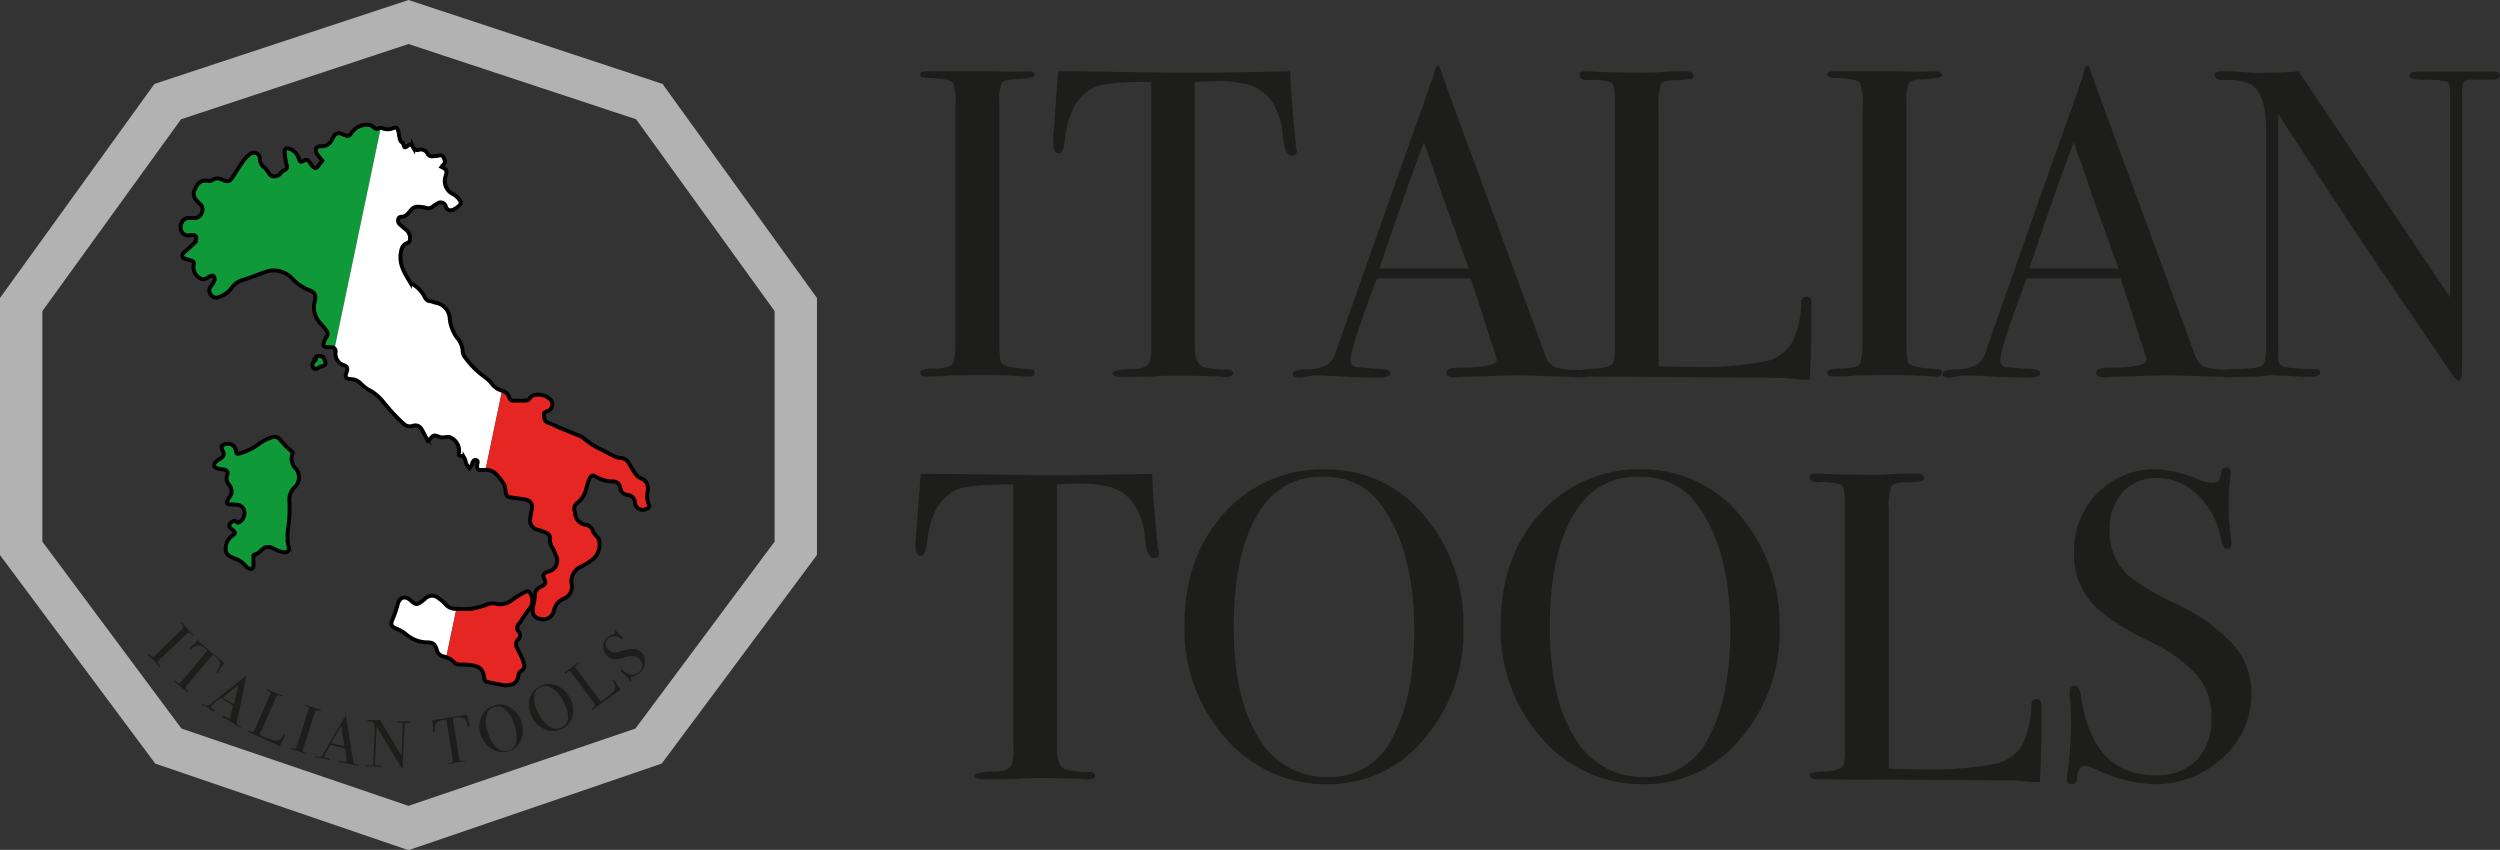 <?xml version="1.0" encoding="utf-8"?>
<svg xmlns="http://www.w3.org/2000/svg" xmlns:xlink="http://www.w3.org/1999/xlink" viewBox="0 0 317.58 107.96"><rect x="0" y="0" width="317.58" height="107.96" fill="#333333" stroke="none"/><defs><style>.cls-1{fill:none;stroke:#010101;stroke-miterlimit:10;stroke-width:0.5px;}.cls-2{fill:#b2b2b2;}.cls-3{clip-path:url(#clip-path);}.cls-4{fill:#109939;}.cls-5{fill:#fff;}.cls-6{fill:#e52622;}.cls-7{fill:#1d1d1b;}</style><clipPath id="clip-path"><path class="cls-1" d="M54.34,56l-.3-.57a9.38,9.38,0,0,0-.51-.94.88.88,0,0,0-1.09-.39,1.16,1.16,0,0,1-1.18-.28c-.49-.44-.95-.91-1.4-1.39s-.92-1.09-1.39-1.63a5.59,5.59,0,0,0-1.74-1.34,5.77,5.77,0,0,1-1-.83,1.91,1.91,0,0,0-.6-.38,3.66,3.66,0,0,0-.74-.1c-.43-.07-.55-.25-.43-.66l.1-.3c.12-.42.06-.63-.35-.79a1.51,1.51,0,0,1-1.08-1.68.51.51,0,0,0-.52-.61l-.47,0c-.5,0-.62-.16-.49-.64a2.11,2.11,0,0,1,.31-.64.66.66,0,0,0,0-.84,7.11,7.11,0,0,0-.7-.86A2.92,2.92,0,0,1,40,38.22c.17-.71,0-1.1-.68-1.35a5.84,5.84,0,0,1-2.09-1.37,3.28,3.28,0,0,0-2.8-1.13,5.68,5.68,0,0,0-1.2.35c-.76.26-1.49.59-2.26.81a2.73,2.73,0,0,0-1.52,1,3.22,3.22,0,0,1-1.55,1.17.87.87,0,0,1-1.24-.49.79.79,0,0,1,.15-.87,3.22,3.22,0,0,0,.45-.78.6.6,0,0,0-.16-.52c-.07-.07-.35,0-.48.08-.4.26-.8.55-1.26.19a1.57,1.57,0,0,1-.76-1.62c.08-.36,0-.51-.36-.6l-.72-.21c-.4-.15-.5-.41-.21-.73s.89-.78,1.31-1.2a1.29,1.29,0,0,0,.31-.63c.05-.32-.16-.48-.49-.46l-.23,0a.88.88,0,0,1-1-.26,1.21,1.21,0,0,1-.1-1.37,1,1,0,0,1,1-.54,2.09,2.09,0,0,1,.35,0,1,1,0,0,0,1.12-.54,1,1,0,0,0-.23-1.31,4.67,4.67,0,0,1-.44-.45,1.16,1.16,0,0,1-.16-1.31c.34-.84.81-1.28,1.76-1.1.24.05.53-.16.79-.25a.84.84,0,0,1,.37-.07,2.66,2.66,0,0,1,.61.18c.68.31.91.24,1.32-.4s.87-1.38,1.34-2.05a4.71,4.71,0,0,1,.8-.81.77.77,0,0,1,.89-.08.69.69,0,0,1,.37.68,1.54,1.54,0,0,0,.71,1.22,3.26,3.26,0,0,1,.43.6c.1.13.2.29.34.34a1,1,0,0,0,1.2-.38,1.59,1.59,0,0,1,.51-.37c.29-.16.32-.32.22-.66a8.11,8.11,0,0,1-.25-1.7c0-.34.2-.46.53-.36a1.83,1.83,0,0,1,1.24,1.22c.21.55.22.56.75.29.32-.16.49,0,.65.24a3.46,3.46,0,0,0,.43.56c.28.25.47.19.68-.11s.33-.43.51-.66a9.17,9.17,0,0,1-.7-.89.93.93,0,0,1-.08-.69.66.66,0,0,1,.55-.25,1.41,1.41,0,0,0,1.46-.87c.07-.12.12-.24.19-.35a.74.74,0,0,1,1-.36l.36.15c.45.19.69.14.93-.28a2.37,2.37,0,0,1,2.25-1c.19,0,.41.19.59.33s.31.23.56.1a.74.74,0,0,1,.55,0,1.69,1.69,0,0,0,1.27,0c.46-.18.61-.08.73.4.06.24.07.5.13.74s.06.55.4.68c.07,0,.08.22.13.34s.08.22.14.25a.39.39,0,0,0,.28-.1c.42-.37.5-.38.79.11a.57.57,0,0,0,.68.32.94.94,0,0,1,1.18.55.69.69,0,0,0,.5.27,5.89,5.89,0,0,0,1-.11.44.44,0,0,1,.53.3c.24.51.22.64-.17,1,0,.05-.06.11-.1.16.58.28.71.45.54,1.08a1.85,1.85,0,0,0,1,2.41,2.5,2.5,0,0,1,.71.67.49.49,0,0,1,0,.74,2.94,2.94,0,0,1-.81.54.64.64,0,0,1-.91-.43.67.67,0,0,0-1-.41,3.49,3.49,0,0,0-.65.43.83.83,0,0,1-.84.16,5.29,5.29,0,0,0-1.13-.14,1,1,0,0,0-.77.4c-.36.37-.63.89-1.3.89-.4,0-.51.6-.17.93s.56.48.84.72a1.38,1.38,0,0,1,.48,1.13.54.54,0,0,1-.36.55c-.57.21-.72.65-.81,1.22-.25,1.46.46,2.57,1.15,3.71a1,1,0,0,0,.36.29A4.21,4.21,0,0,1,54,37.81a.78.78,0,0,0,.6.45c.24,0,.48.14.72.19a2.14,2.14,0,0,1,1.81,2,4.86,4.86,0,0,0,.92,2.44,2.79,2.79,0,0,1,.73,1.79,1.46,1.46,0,0,0,.37.81,10.56,10.56,0,0,0,2.34,2.33,4.71,4.71,0,0,1,1,.94,2.35,2.35,0,0,0,1.25.86,1.34,1.34,0,0,1,1,1,.49.49,0,0,0,.35.27c.42,0,.85,0,1.27,0s.76.05,1-.39a1,1,0,0,1,.68-.34,2.26,2.26,0,0,1,1.8.52.89.89,0,0,1-.32,1.55c-.26.1-.48.21-.42.51s0,.77.48.94,1,.42,1.45.63l2.45,1a2.23,2.23,0,0,1,.68.37,9.12,9.12,0,0,0,2.26,1.44c.56.27,1.09.59,1.65.86a2.13,2.13,0,0,0,.75.19,1.27,1.27,0,0,1,1.06.66c.24.42.5.84.76,1.25a2,2,0,0,0,1,.78,1.22,1.22,0,0,1,.57.65,1.73,1.73,0,0,1,.07.93,2.56,2.56,0,0,0,.14,1.62.36.36,0,0,1-.21.54,1,1,0,0,1-1.55-.73,1,1,0,0,0-.94-1,1.05,1.05,0,0,1-.94-.93.88.88,0,0,0-.89-.78,4.31,4.31,0,0,1-2.32-.67c-.25-.19-.52,0-.65.24A7.91,7.91,0,0,0,74.5,62a3.27,3.27,0,0,1-1.18,1.91A.88.88,0,0,0,73,64.93a1.46,1.46,0,0,1,.05.2,1.59,1.59,0,0,0,1.43,1.55,1.12,1.12,0,0,1,.86.84,2.36,2.36,0,0,0,.41.56c.12.16.31.32.34.5a2.43,2.43,0,0,1-.82,2.5,9.68,9.68,0,0,1-1.4.88,2,2,0,0,0-1.25,2.2,1.67,1.67,0,0,1-1.09,1.93,2.09,2.09,0,0,0-1.17,1.5,1.36,1.36,0,0,1-1.8,1,1,1,0,0,1-.89-1.08,4.72,4.72,0,0,1,.11-.74,9.43,9.43,0,0,0,.17-1.17,1.1,1.1,0,0,1,.64-1l.32-.17a.54.54,0,0,0,.26-.82c-.25-.6-.19-.74.43-1a1.4,1.4,0,0,0,1-2.09,9.42,9.42,0,0,0-.45-1,2,2,0,0,1-.3-1.28.62.62,0,0,0-.3-.47,8.48,8.48,0,0,0-1.18-.46,1.21,1.21,0,0,1-1-1.5c0-.39.14-.78.19-1.17a.91.91,0,0,0-.79-1.16c-.6-.13-1.22-.19-1.83-.29a.94.94,0,0,1-.48-.15.77.77,0,0,1-.22-.44,3.62,3.62,0,0,0-.17-1A7.23,7.23,0,0,0,63,60.21a1.81,1.81,0,0,0-1.53-.51,2.48,2.48,0,0,1-.47,0,.39.39,0,0,1-.39-.49c0-.06,0-.12,0-.19s.22-.48-.11-.57-.41.19-.52.42A.66.66,0,0,1,60,59l-.35.48a2.84,2.84,0,0,1-.4-.53c-.11-.22-.11-.5-.23-.71a.6.6,0,0,0-.42-.32c-.31,0-.33-.16-.3-.38a1.84,1.84,0,0,0-1.16-2c-.17-.09-.41,0-.61,0a2.37,2.37,0,0,1-.6,0c-.82-.32-.81-.33-1.39.32Zm11.52,29.8a.65.65,0,0,1,.33-.55.77.77,0,0,0,.38-.89,4.82,4.82,0,0,0-.32-.9c-.18-.41-.41-.81-.6-1.22a.81.81,0,0,1,.16-1,.71.71,0,0,0,.12-.95A.76.76,0,0,1,66,79.15a1.61,1.61,0,0,0,.21-.3,13.9,13.9,0,0,1,1-1.45,1.61,1.61,0,0,0,.3-1.71c-.21-.61-.41-.71-1-.39a18.4,18.4,0,0,0-1.59,1,2.26,2.26,0,0,1-2,.37,1.81,1.81,0,0,0-1.07.13,9.68,9.68,0,0,1-2,.54,16.12,16.12,0,0,1-1.84,0,1.68,1.68,0,0,1-1.41-.58,4.41,4.41,0,0,0-.86-.75,1.25,1.25,0,0,0-1.8.11l-.38.29c-.53.42-.74.41-1.24,0l-.16-.15c-.71-.62-1.38-.41-1.64.49a12.06,12.06,0,0,1-.62,1.84c-.32.71-.23,1,.48,1.28a4.44,4.44,0,0,1,1.19.7A4.2,4.2,0,0,0,54.2,81.6c.83,0,1.06.21,1.3,1a1.08,1.08,0,0,0,.83.79,2.69,2.69,0,0,1,1.5.88.64.64,0,0,0,.39.14c.5,0,1,0,1.51.08,1.24.11,1.65.54,1.8,1.77a.53.53,0,0,0,.32.36c.83.19,1.66.33,2.2.44C65.27,87.07,65.71,86.71,65.86,85.78ZM35.7,56c-.38-.45-.63-.62-1.22-.43a5.45,5.45,0,0,0-1.37.67,8,8,0,0,1-2.6,1.35c-.43.11-.48.08-.52-.31a1.05,1.05,0,0,0-1-.91,1.31,1.31,0,0,0-.8.25c-.1.07,0,.4.08.59.26.53.2.74-.34,1.09a2.24,2.24,0,0,0-.61.48c-.24.28-.13.59.24.71a4.11,4.11,0,0,0,.73.13c.51.07.74.29.57.72a1.23,1.23,0,0,0,.28,1.29,1.21,1.21,0,0,1,0,1.54,3.84,3.84,0,0,0-.28.53c-.1.21,0,.35.25.37s.63,0,.95.05a1,1,0,0,1,.92.61,1.32,1.32,0,0,1-.49,1.54c-.17.12-.34.19-.51,0s-.31-.11-.48,0c-.5.36-.51.6,0,1s.39.5,0,.79a2,2,0,0,0-.82,1.52,1,1,0,0,0,.57,1.09,5.68,5.68,0,0,0,.55.28,2.84,2.84,0,0,1,1.45,1,.52.52,0,0,0,.22.19c.16.06.36.17.49.13a.51.51,0,0,0,.24-.4c0-.37,0-.74,0-1.11,0-.1,0-.3.07-.3.53-.08.77-.47,1.13-.73a1.06,1.06,0,0,1,1.23-.1,6.14,6.14,0,0,0,1.09.46c.74.21,1.06,0,.93-.69a6.79,6.79,0,0,1,0-2.58,18.31,18.31,0,0,0,.11-3.23A2.15,2.15,0,0,1,37.32,62a1.74,1.74,0,0,0,.23-2.5,1.78,1.78,0,0,1-.34-2C36.65,57,36.13,56.51,35.7,56Zm4.45-10.36a2.87,2.87,0,0,1-.29.31.53.53,0,0,0,0,.8c.18.21.35.11.54,0a1.15,1.15,0,0,1,.45-.2c.48-.1.63-.38.39-.82-.07-.13-.12-.34-.23-.39a1.46,1.46,0,0,0-.68-.12c-.12,0-.22.21-.33.32Z"/></clipPath></defs><g id="Livello_2" data-name="Livello 2"><g id="Livello_1-2" data-name="Livello 1"><path class="cls-2" d="M84.16,10.66,51.89,0,19.62,10.66,0,37.85V70.51L19.72,97,51.89,108,84.06,97l19.72-26.5V37.85ZM98.4,68.8,80.72,92.55l-28.83,9.82L23.05,92.55,5.38,68.8V39.52L23,15.15,51.89,5.59l28.92,9.56L98.4,39.52Z"/><g class="cls-3"><rect class="cls-4" x="19.42" y="3.58" width="22.76" height="82.09" transform="translate(9.8 -5.37) rotate(11.83)"/><rect class="cls-5" x="41.71" y="8.16" width="21.93" height="82.09" transform="translate(11.2 -9.75) rotate(11.83)"/><rect class="cls-6" x="63.17" y="12.66" width="21.93" height="82.09" transform="translate(12.58 -14.05) rotate(11.83)"/></g><path class="cls-1" d="M54.34,56l-.3-.57a9.38,9.38,0,0,0-.51-.94.88.88,0,0,0-1.09-.39,1.16,1.16,0,0,1-1.18-.28c-.49-.44-.95-.91-1.4-1.39s-.92-1.09-1.39-1.63a5.59,5.59,0,0,0-1.74-1.34,5.77,5.77,0,0,1-1-.83,1.91,1.91,0,0,0-.6-.38,3.66,3.66,0,0,0-.74-.1c-.43-.07-.55-.25-.43-.66l.1-.3c.12-.42.06-.63-.35-.79a1.51,1.51,0,0,1-1.08-1.68.51.51,0,0,0-.52-.61l-.47,0c-.5,0-.62-.16-.49-.64a2.11,2.11,0,0,1,.31-.64.66.66,0,0,0,0-.84,7.11,7.11,0,0,0-.7-.86A2.92,2.92,0,0,1,40,38.22c.17-.71,0-1.1-.68-1.35a5.84,5.84,0,0,1-2.09-1.37,3.28,3.28,0,0,0-2.8-1.13,5.68,5.68,0,0,0-1.2.35c-.76.26-1.49.59-2.26.81a2.73,2.73,0,0,0-1.52,1,3.22,3.22,0,0,1-1.55,1.17.87.87,0,0,1-1.24-.49.79.79,0,0,1,.15-.87,3.22,3.22,0,0,0,.45-.78.6.6,0,0,0-.16-.52c-.07-.07-.35,0-.48.08-.4.26-.8.55-1.26.19a1.57,1.57,0,0,1-.76-1.62c.08-.36,0-.51-.36-.6l-.72-.21c-.4-.15-.5-.41-.21-.73s.89-.78,1.31-1.2a1.29,1.29,0,0,0,.31-.63c.05-.32-.16-.48-.49-.46l-.23,0a.88.88,0,0,1-1-.26,1.21,1.21,0,0,1-.1-1.37,1,1,0,0,1,1-.54,2.09,2.09,0,0,1,.35,0,1,1,0,0,0,1.12-.54,1,1,0,0,0-.23-1.31,4.67,4.67,0,0,1-.44-.45,1.16,1.16,0,0,1-.16-1.31c.34-.84.81-1.28,1.76-1.1.24.05.53-.16.79-.25a.84.84,0,0,1,.37-.07,2.66,2.66,0,0,1,.61.18c.68.31.91.24,1.32-.4s.87-1.38,1.34-2.05a4.71,4.71,0,0,1,.8-.81.77.77,0,0,1,.89-.08.69.69,0,0,1,.37.68,1.54,1.54,0,0,0,.71,1.22,3.26,3.26,0,0,1,.43.6c.1.13.2.29.34.34a1,1,0,0,0,1.2-.38,1.59,1.59,0,0,1,.51-.37c.29-.16.32-.32.22-.66a8.11,8.11,0,0,1-.25-1.7c0-.34.2-.46.53-.36a1.83,1.83,0,0,1,1.24,1.22c.21.55.22.56.75.29.32-.16.49,0,.65.24a3.46,3.46,0,0,0,.43.56c.28.25.47.19.68-.11s.33-.43.51-.66a9.17,9.17,0,0,1-.7-.89.93.93,0,0,1-.08-.69.66.66,0,0,1,.55-.25,1.41,1.41,0,0,0,1.46-.87c.07-.12.12-.24.19-.35a.74.74,0,0,1,1-.36l.36.15c.45.19.69.14.93-.28a2.37,2.37,0,0,1,2.25-1c.19,0,.41.19.59.33s.31.23.56.1a.74.74,0,0,1,.55,0,1.69,1.69,0,0,0,1.27,0c.46-.18.61-.08.73.4.06.24.07.5.13.74s.06.55.4.68c.07,0,.08.22.13.34s.08.22.14.25a.39.39,0,0,0,.28-.1c.42-.37.5-.38.79.11a.57.57,0,0,0,.68.32.94.94,0,0,1,1.18.55.69.69,0,0,0,.5.27,5.89,5.89,0,0,0,1-.11.44.44,0,0,1,.53.3c.24.51.22.64-.17,1,0,.05-.06.11-.1.16.58.28.71.45.54,1.08a1.85,1.85,0,0,0,1,2.41,2.5,2.5,0,0,1,.71.67.49.49,0,0,1,0,.74,2.94,2.94,0,0,1-.81.54.64.64,0,0,1-.91-.43.67.67,0,0,0-1-.41,3.49,3.49,0,0,0-.65.43.83.83,0,0,1-.84.16,5.29,5.29,0,0,0-1.13-.14,1,1,0,0,0-.77.4c-.36.37-.63.89-1.3.89-.4,0-.51.6-.17.93s.56.48.84.72a1.38,1.38,0,0,1,.48,1.13.54.54,0,0,1-.36.55c-.57.21-.72.65-.81,1.22-.25,1.46.46,2.57,1.15,3.71a1,1,0,0,0,.36.29A4.21,4.21,0,0,1,54,37.81a.78.78,0,0,0,.6.45c.24,0,.48.14.72.19a2.14,2.14,0,0,1,1.81,2,4.86,4.86,0,0,0,.92,2.44,2.79,2.79,0,0,1,.73,1.79,1.46,1.46,0,0,0,.37.81,10.56,10.56,0,0,0,2.34,2.33,4.71,4.71,0,0,1,1,.94,2.35,2.35,0,0,0,1.25.86,1.34,1.34,0,0,1,1,1,.49.49,0,0,0,.35.27c.42,0,.85,0,1.27,0s.76.05,1-.39a1,1,0,0,1,.68-.34,2.26,2.26,0,0,1,1.8.52.89.89,0,0,1-.32,1.55c-.26.1-.48.21-.42.51s0,.77.48.94,1,.42,1.45.63l2.45,1a2.23,2.23,0,0,1,.68.37,9.12,9.12,0,0,0,2.26,1.44c.56.27,1.09.59,1.65.86a2.13,2.13,0,0,0,.75.19,1.27,1.27,0,0,1,1.06.66c.24.42.5.84.76,1.25a2,2,0,0,0,1,.78,1.22,1.22,0,0,1,.57.65,1.73,1.73,0,0,1,.07.93,2.56,2.56,0,0,0,.14,1.62.36.36,0,0,1-.21.54,1,1,0,0,1-1.55-.73,1,1,0,0,0-.94-1,1.05,1.05,0,0,1-.94-.93.88.88,0,0,0-.89-.78,4.31,4.31,0,0,1-2.32-.67c-.25-.19-.52,0-.65.24A7.91,7.91,0,0,0,74.5,62a3.27,3.27,0,0,1-1.18,1.91A.88.88,0,0,0,73,64.93a1.46,1.46,0,0,1,.05.2,1.59,1.59,0,0,0,1.43,1.55,1.12,1.12,0,0,1,.86.84,2.36,2.36,0,0,0,.41.56c.12.16.31.32.34.5a2.43,2.43,0,0,1-.82,2.5,9.68,9.68,0,0,1-1.4.88,2,2,0,0,0-1.25,2.2,1.67,1.67,0,0,1-1.09,1.93,2.09,2.09,0,0,0-1.17,1.5,1.36,1.36,0,0,1-1.8,1,1,1,0,0,1-.89-1.08,4.72,4.72,0,0,1,.11-.74,9.43,9.43,0,0,0,.17-1.17,1.1,1.1,0,0,1,.64-1l.32-.17a.54.54,0,0,0,.26-.82c-.25-.6-.19-.74.43-1a1.4,1.4,0,0,0,1-2.09,9.42,9.42,0,0,0-.45-1,2,2,0,0,1-.3-1.28.62.62,0,0,0-.3-.47,8.48,8.48,0,0,0-1.18-.46,1.21,1.21,0,0,1-1-1.5c0-.39.14-.78.19-1.17a.91.91,0,0,0-.79-1.16c-.6-.13-1.22-.19-1.83-.29a.94.94,0,0,1-.48-.15.77.77,0,0,1-.22-.44,3.62,3.62,0,0,0-.17-1A7.23,7.23,0,0,0,63,60.21a1.81,1.81,0,0,0-1.53-.51,2.48,2.48,0,0,1-.47,0,.39.39,0,0,1-.39-.49c0-.06,0-.12,0-.19s.22-.48-.11-.57-.41.19-.52.42A.66.66,0,0,1,60,59l-.35.48a2.84,2.84,0,0,1-.4-.53c-.11-.22-.11-.5-.23-.71a.6.6,0,0,0-.42-.32c-.31,0-.33-.16-.3-.38a1.84,1.84,0,0,0-1.16-2c-.17-.09-.41,0-.61,0a2.37,2.37,0,0,1-.6,0c-.82-.32-.81-.33-1.39.32Zm11.52,29.8a.65.65,0,0,1,.33-.55.77.77,0,0,0,.38-.89,4.82,4.82,0,0,0-.32-.9c-.18-.41-.41-.81-.6-1.22a.81.81,0,0,1,.16-1,.71.71,0,0,0,.12-.95A.76.76,0,0,1,66,79.15a1.61,1.61,0,0,0,.21-.3,13.9,13.9,0,0,1,1-1.45,1.61,1.61,0,0,0,.3-1.71c-.21-.61-.41-.71-1-.39a18.4,18.4,0,0,0-1.59,1,2.26,2.26,0,0,1-2,.37,1.81,1.81,0,0,0-1.07.13,9.68,9.68,0,0,1-2,.54,16.12,16.12,0,0,1-1.84,0,1.68,1.68,0,0,1-1.41-.58,4.41,4.41,0,0,0-.86-.75,1.25,1.25,0,0,0-1.8.11l-.38.29c-.53.42-.74.41-1.24,0l-.16-.15c-.71-.62-1.38-.41-1.64.49a12.06,12.06,0,0,1-.62,1.84c-.32.71-.23,1,.48,1.28a4.44,4.44,0,0,1,1.19.7A4.2,4.2,0,0,0,54.2,81.6c.83,0,1.06.21,1.3,1a1.08,1.08,0,0,0,.83.79,2.69,2.69,0,0,1,1.5.88.64.64,0,0,0,.39.14c.5,0,1,0,1.51.08,1.24.11,1.65.54,1.8,1.77a.53.53,0,0,0,.32.36c.83.19,1.66.33,2.2.44C65.27,87.07,65.71,86.71,65.86,85.78ZM35.7,56c-.38-.45-.63-.62-1.22-.43a5.45,5.45,0,0,0-1.37.67,8,8,0,0,1-2.6,1.35c-.43.11-.48.08-.52-.31a1.05,1.05,0,0,0-1-.91,1.31,1.31,0,0,0-.8.25c-.1.07,0,.4.08.59.26.53.2.74-.34,1.09a2.24,2.24,0,0,0-.61.48c-.24.28-.13.59.24.71a4.11,4.11,0,0,0,.73.13c.51.07.74.29.57.72a1.23,1.23,0,0,0,.28,1.29,1.21,1.21,0,0,1,0,1.54,3.84,3.84,0,0,0-.28.53c-.1.21,0,.35.25.37s.63,0,.95.05a1,1,0,0,1,.92.61,1.32,1.32,0,0,1-.49,1.54c-.17.12-.34.19-.51,0s-.31-.11-.48,0c-.5.36-.51.6,0,1s.39.5,0,.79a2,2,0,0,0-.82,1.52,1,1,0,0,0,.57,1.09,5.68,5.68,0,0,0,.55.28,2.84,2.84,0,0,1,1.45,1,.52.52,0,0,0,.22.19c.16.06.36.17.49.13a.51.51,0,0,0,.24-.4c0-.37,0-.74,0-1.11,0-.1,0-.3.07-.3.53-.08.77-.47,1.13-.73a1.06,1.06,0,0,1,1.23-.1,6.14,6.14,0,0,0,1.09.46c.74.21,1.06,0,.93-.69a6.79,6.79,0,0,1,0-2.58,18.31,18.31,0,0,0,.11-3.23A2.15,2.15,0,0,1,37.32,62a1.74,1.74,0,0,0,.23-2.5,1.78,1.78,0,0,1-.34-2C36.65,57,36.13,56.51,35.7,56Zm4.45-10.36a2.87,2.87,0,0,1-.29.31.53.53,0,0,0,0,.8c.18.21.35.11.54,0a1.15,1.15,0,0,1,.45-.2c.48-.1.63-.38.39-.82-.07-.13-.12-.34-.23-.39a1.46,1.46,0,0,0-.68-.12c-.12,0-.22.21-.33.32Z"/><path class="cls-7" d="M20.36,84.72s-.07,0-.12,0l-.06-.06a8.7,8.7,0,0,0-.78-.86l-.3-.3a2.65,2.65,0,0,1-.24-.24c-.06,0-.06-.1,0-.13s.11,0,.21.11.27.23.34.23a1.1,1.1,0,0,0,.39-.3L23,80.06c.2-.19.31-.31.31-.36s-.07-.2-.25-.41-.1-.14-.07-.16.07,0,.12,0l.8.84.33.36.23.23c.07.07.08.12.05.15s-.14,0-.32-.22-.19-.14-.24-.13-.15.08-.29.21l-3.3,3.13c-.23.22-.35.36-.35.4a1.08,1.08,0,0,0,.3.47C20.39,84.65,20.4,84.69,20.36,84.72Z"/><path class="cls-7" d="M27.72,85.46a.1.1,0,0,1-.15,0q-.08-.08,0-.27l.17-.25a1.36,1.36,0,0,0,.19-.53.82.82,0,0,0-.22-.65,1.79,1.79,0,0,0-.3-.31l-.38-.29-3.31,3.93c-.13.15-.17.29-.12.4a1.47,1.47,0,0,0,.33.34q.08.08,0,.12s-.08,0-.15,0l-.09-.08-.54-.48-.41-.33c-.13-.1-.3-.23-.49-.4s-.14-.14-.11-.18.15,0,.34.17a.39.39,0,0,0,.33.14,1.13,1.13,0,0,0,.26-.24l3.28-3.91a4,4,0,0,0-.85-.61,1.12,1.12,0,0,0-1.16.4c-.12.12-.21.16-.25.12s0-.11,0-.21l.13-.13.14-.14.72-.74.29.25,1.32,1.13c.15.14.39.34.73.62l1.09.89c-.19.25-.47.63-.82,1.15l0,.06Z"/><path class="cls-7" d="M30.6,92.44s-.07,0-.14,0l-.13-.08-.9-.61-.93-.54-.11-.06c-.1-.06-.13-.12-.1-.17s.11,0,.24,0q.64.39.72.27a.32.32,0,0,0,0-.06l.06-.23,0-.13c.05-.17.15-.57.3-1.18l-1.55-1a9.26,9.26,0,0,0-1.26,1.06.14.14,0,0,0,0,.18l.34.25c.14.09.2.16.17.21s-.11,0-.23,0-.48-.31-.76-.51l-.22-.15a1.28,1.28,0,0,0-.24-.11l-.1,0c-.07,0-.09-.08-.06-.13s.12,0,.27.07a.86.86,0,0,0,.37.14.5.5,0,0,0,.31-.14q2.59-2.08,4.19-3.34a1,1,0,0,1,.18-.15l.12-.11s.08-.06.1,0,0,0,0,.06L31,87.35q-.16.86-.9,4.32a.41.41,0,0,0,0,.3,1.08,1.08,0,0,0,.34.28C30.58,92.34,30.63,92.4,30.6,92.44Zm-.87-3c.05-.27.15-.71.28-1.32L30.29,87c-.54.41-1.21,1-2,1.62Z"/><path class="cls-7" d="M35.87,94.12c-.06.13-.16.35-.32.66l-.08,0-.22-.12-.4-.19L31.63,93c-.09,0-.12-.08-.1-.12s.1,0,.24,0a1.07,1.07,0,0,0,.38.09c.06,0,.12-.11.19-.27l1.94-4.37a.67.67,0,0,0,.09-.36,1,1,0,0,0-.4-.23c-.1,0-.13-.1-.11-.16s.06,0,.13,0l.07,0c.16.09.5.25,1,.47l.27.11.34.14.09,0c.09,0,.13.08.11.14s0,0-.07,0a1.11,1.11,0,0,1-.28-.09c-.15-.07-.25-.08-.3,0a1.23,1.23,0,0,0-.23.39l-2,4.59.58.27a6.75,6.75,0,0,0,1.33.48.84.84,0,0,0,.66-.13,1.88,1.88,0,0,0,.46-.62c0-.07.08-.09.13-.07s.08.08,0,.16l-.08.19,0,.07s0,.08,0,.11Z"/><path class="cls-7" d="M39,95.74c0,.05,0,.06-.12,0l-.08,0a10.84,10.84,0,0,0-1.1-.38l-.41-.11L37,95.18c-.07,0-.1-.06-.09-.11s.1,0,.24,0,.35.08.4,0a1.14,1.14,0,0,0,.21-.45l1.36-4.29a1.5,1.5,0,0,0,.1-.46q0-.09-.42-.24c-.11,0-.15-.07-.14-.1s0-.06.12,0l1.1.35.47.16.32.09c.08,0,.12.07.1.11s-.14,0-.38,0-.23,0-.27,0a.68.68,0,0,0-.16.32l-1.37,4.34a1.43,1.43,0,0,0-.12.51c0,.08.2.17.49.28C39,95.67,39,95.7,39,95.74Z"/><path class="cls-7" d="M45.62,97.21c0,.05,0,.06-.14.05l-.15,0-1-.24-1.07-.18h-.13q-.16,0-.15-.12c0-.07.1-.08.25,0,.49.09.74.08.76,0v-.07l0-.23,0-.13c0-.18-.06-.59-.14-1.21L42,94.62a8.71,8.71,0,0,0-.8,1.44.14.14,0,0,0,.07.16l.42.11c.16,0,.23.08.22.13s-.09.07-.23.05-.55-.12-.89-.21l-.26-.06a.76.76,0,0,0-.26,0h-.11c-.08,0-.12,0-.11-.1s.11-.06.28,0a.73.73,0,0,0,.4,0,.48.48,0,0,0,.24-.23c1.11-1.92,2-3.46,2.71-4.62l.12-.21.07-.14c0-.06.06-.08.08-.08s0,0,0,.06c0,.23.1.72.22,1.46.1.58.33,2,.71,4.36a.43.43,0,0,0,.12.27,1.16,1.16,0,0,0,.42.15C45.56,97.12,45.63,97.16,45.62,97.21Zm-1.87-2.44c0-.27-.11-.72-.21-1.34l-.18-1.23c-.35.57-.79,1.31-1.31,2.23Z"/><path class="cls-7" d="M52.13,91.75c0,.06-.08.08-.22.07h-.34c-.09,0-.14,0-.16,0a.93.93,0,0,0,0,.29L51.16,97c0,.3,0,.48,0,.53s0,.07-.05.07-.08,0-.12-.1l-1-1.64c-.59-.95-1.3-2.15-2.15-3.57l-.2,4.76a.16.16,0,0,0,.12.15,4.38,4.38,0,0,0,.58.06c.07,0,.11,0,.11.07s-.08.08-.23.08l-.48-.05-.27,0h-.71c-.13,0-.2,0-.19-.08s.06-.07.17-.07a1.44,1.44,0,0,0,.58,0c.06,0,.09-.15.1-.36l.18-4.2c0-.47-.06-.77-.25-.89a.89.89,0,0,0-.48-.11c-.15,0-.22,0-.22-.1s0-.08.13-.08l.43,0,.28,0h.24a5,5,0,0,0,.55,0L51,96l.16-3.79a1.53,1.53,0,0,0,0-.32.1.1,0,0,0-.06-.09,1.53,1.53,0,0,0-.41,0c-.2,0-.3,0-.3-.08s.07-.09.21-.08H52Q52.13,91.66,52.13,91.75Z"/><path class="cls-7" d="M59.67,92.24c0,.08,0,.12-.09.13s-.12-.06-.18-.2a2.45,2.45,0,0,0-.08-.29,1.52,1.52,0,0,0-.27-.49.88.88,0,0,0-.64-.26,2.46,2.46,0,0,0-.43,0l-.47.09.81,5.08c0,.2.11.32.22.35a1.67,1.67,0,0,0,.48,0c.07,0,.1,0,.11,0s0,.08-.12.1h-.12l-.72.09-.52.1-.62.11c-.13,0-.19,0-.2,0s.11-.1.35-.15a.39.39,0,0,0,.32-.16.9.9,0,0,0,0-.35l-.81-5a3.74,3.74,0,0,0-1,.25c-.33.18-.48.56-.45,1.13,0,.17,0,.26-.08.27S55,93,55,92.88a1.11,1.11,0,0,1,0-.19V92.5c0-.26-.06-.61-.09-1l.38-.06L57,91.16l.94-.15,1.39-.25q.09.46.33,1.38a.39.39,0,0,0,0,.06Z"/><path class="cls-7" d="M66.25,91.76A3.19,3.19,0,0,1,66.19,94a2.42,2.42,0,0,1-1.51,1.41,2.55,2.55,0,0,1-2.15-.24,3.17,3.17,0,0,1-1.44-1.83,3.06,3.06,0,0,1,.06-2.31,2.54,2.54,0,0,1,1.61-1.42,2.44,2.44,0,0,1,2.08.26A3.22,3.22,0,0,1,66.25,91.76Zm-.9.34A4,4,0,0,0,64,90a1.33,1.33,0,0,0-1.23-.18,1.38,1.38,0,0,0-.87.73A3.67,3.67,0,0,0,62,93.12,3.89,3.89,0,0,0,63.13,95a1.48,1.48,0,0,0,1.51.31,1.32,1.32,0,0,0,.94-1.06A4.21,4.21,0,0,0,65.35,92.1Z"/><path class="cls-7" d="M72.41,88.65a3.17,3.17,0,0,1,.32,2.26,2.35,2.35,0,0,1-1.24,1.64,2.55,2.55,0,0,1-2.16.14,3.15,3.15,0,0,1-1.73-1.57,3.07,3.07,0,0,1-.34-2.28,2.53,2.53,0,0,1,1.35-1.67,2.39,2.39,0,0,1,2.09-.1A3.24,3.24,0,0,1,72.41,88.65Zm-.83.49a4,4,0,0,0-1.7-1.86,1.3,1.3,0,0,0-1.24,0,1.35,1.35,0,0,0-.74.86,3.7,3.7,0,0,0,.56,2.54,4,4,0,0,0,1.42,1.66,1.51,1.51,0,0,0,1.55,0,1.31,1.31,0,0,0,.74-1.2A4.27,4.27,0,0,0,71.58,89.14Z"/><path class="cls-7" d="M78.45,87.05c.09.11.22.31.41.6l-.07,0-.21.14-.36.25-2.86,2.08c-.08.06-.13.07-.16,0s0-.1.14-.2a1.16,1.16,0,0,0,.27-.29c0-.06,0-.15-.14-.3l-2.85-3.84c-.13-.17-.22-.25-.27-.26a1.08,1.08,0,0,0-.4.24c-.09.06-.15.07-.18,0a.09.09,0,0,1,0-.13l.06,0c.16-.1.47-.31.91-.65l.24-.18.28-.23.08-.06c.08-.06.14-.07.17,0a.06.06,0,0,1,0,.08,2.18,2.18,0,0,1-.22.19c-.13.1-.19.18-.19.24a1.25,1.25,0,0,0,.23.39l3,4c.13-.08.3-.21.52-.37a7,7,0,0,0,1.07-.92.77.77,0,0,0,.21-.64,1.76,1.76,0,0,0-.31-.71c0-.06,0-.11,0-.14s.11,0,.16,0l.12.17.05.06.07.1Z"/><path class="cls-7" d="M81.46,82.86a1.62,1.62,0,0,1,.46,1.28,1.88,1.88,0,0,1-.61,1.3,2.87,2.87,0,0,1-1,.56.65.65,0,0,0-.24.12s0,.14.07.26.06.12,0,.17-.09,0-.14,0L80,86.45a6.91,6.91,0,0,0-.62-.74L79,85.38l-.1-.09c-.06-.06-.07-.12,0-.17s.12,0,.23.07c.82.63,1.52.67,2.1.11a1.07,1.07,0,0,0,.38-.77,1.18,1.18,0,0,0-.37-.8,1.22,1.22,0,0,0-.77-.39,2.75,2.75,0,0,0-1.14.17,3.5,3.5,0,0,1-1.35.22,1.33,1.33,0,0,1-.87-.45,1.55,1.55,0,0,1-.48-1.15A1.57,1.57,0,0,1,77.13,81a2.31,2.31,0,0,1,.71-.42.82.82,0,0,0,.24-.13s.07-.08.07-.11a.39.39,0,0,0-.09-.17.09.09,0,0,1,0-.13.09.09,0,0,1,.13,0l.07.08a4.36,4.36,0,0,0,.32.37,4.2,4.2,0,0,0,.48.44l.1.09s0,.08,0,.12-.12,0-.23,0a1.48,1.48,0,0,0-.9-.3,1.08,1.08,0,0,0-.79.3.85.85,0,0,0-.3.67,1,1,0,0,0,.33.71,1.12,1.12,0,0,0,.87.37,4.26,4.26,0,0,0,1-.23,3.49,3.49,0,0,1,1.39-.21A1.38,1.38,0,0,1,81.46,82.86Z"/><path class="cls-7" d="M131.46,47.35c0,.32-.22.48-.67.48h-.56a71.23,71.23,0,0,0-7.58-.17c-.93,0-1.86,0-2.79.11-.48,0-1.23.06-2.23.06-.48,0-.73-.17-.73-.51s.49-.46,1.45-.5c1.49,0,2.36-.21,2.63-.53s.39-1.39.39-3.22V13.65a8.08,8.08,0,0,0-.29-3.08c-.22-.37-1.26-.6-3.1-.67q-1.08,0-1.08-.39c0-.3.23-.45.68-.45h7.59c.56,0,1.64,0,3.26.06l2.13-.06q.9,0,.9.48c0,.28-.83.46-2.48.53-.94,0-1.52.2-1.73.5a5.3,5.3,0,0,0-.31,2.34V42.7c0,2.11.1,3.27.28,3.45.41.41,1.62.65,3.63.73C131.26,46.88,131.46,47,131.46,47.35Z"/><path class="cls-7" d="M164.76,19.05c0,.48-.22.72-.67.72s-.76-.48-1-1.45c-.07-.67-.15-1.34-.22-2a9.76,9.76,0,0,0-1.28-3.4,5.49,5.49,0,0,0-3.85-2.34,12.15,12.15,0,0,0-2.79-.28c-1.75.05-2.81.09-3.18.11V44.09c0,1.34.35,2.17,1.06,2.51a9.92,9.92,0,0,0,3.12.33c.45,0,.67.2.67.48s-.3.47-.89.47a5.78,5.78,0,0,1-.78-.05c-2.23-.08-3.81-.11-4.74-.11-1.23,0-2.38,0-3.46.08s-2.46.08-4.13.08c-.85,0-1.28-.15-1.28-.44s.8-.53,2.4-.56c1.15,0,1.89-.24,2.23-.73a5.63,5.63,0,0,0,.28-2.29V10.4c-3.68,0-6,.22-6.86.56-2.35.85-3.72,3.14-4.13,6.86-.11,1.11-.37,1.67-.78,1.67s-.67-.39-.67-1.17c0-.41,0-.82,0-1.23l.12-1.28q.16-2.57.5-6.75H137l11.38.17c1.33,0,3.42,0,6.24,0l9.26-.17c.08,2.09.32,5.17.73,9.26a2.6,2.6,0,0,0,0,.42A2,2,0,0,1,164.76,19.05Z"/><path class="cls-7" d="M201.68,47.46q0,.48-.84.48a7.57,7.57,0,0,1-1-.06l-7.08-.22-7.09.22a5.49,5.49,0,0,1-.83.06c-.75,0-1.12-.2-1.12-.59s.5-.64,1.51-.64c3.27,0,4.91-.36,4.91-1a3.07,3.07,0,0,0-.12-.44l-.45-1.48-.29-.77q-.5-1.74-2.45-7.65H174.91q-3.34,8.93-3.35,10.26a.87.87,0,0,0,.67,1c.11,0,1,.11,2.79.22,1.08,0,1.62.23,1.62.56s-.48.56-1.45.56c-1.71,0-3.7-.08-6-.22-.56,0-1.13-.06-1.73-.06a7.64,7.64,0,0,0-1.73.19,3.78,3.78,0,0,1-.72.09q-.78,0-.78-.51c0-.33.58-.52,1.75-.55a5.39,5.39,0,0,0,2.54-.54,3.19,3.19,0,0,0,1.23-1.82Q177,23.94,181.46,11.45A6.14,6.14,0,0,1,182,10l.24-1c.11-.41.26-.61.44-.61s.21.11.28.33q.72,2.17,3.29,9.09,2,5.41,10,27.17a2.61,2.61,0,0,0,1.14,1.6,7.92,7.92,0,0,0,2.87.4C201.2,47,201.68,47.15,201.68,47.46ZM186.57,34.11c-.6-1.68-1.61-4.45-3-8.32l-2.68-7.73q-2.34,6.18-5.65,16.05Z"/><path class="cls-7" d="M230.07,43.42c0,1-.06,2.57-.17,4.8h-.61c-.22,0-.76,0-1.61-.11s-1.82-.12-2.9-.12l-23.16-.16c-.63,0-.94-.17-.94-.51s.5-.42,1.5-.5a5.43,5.43,0,0,0,2.54-.47c.28-.24.42-.94.42-2.09V12.91q0-2.06-.42-2.4a7.08,7.08,0,0,0-3-.33c-.71,0-1.06-.21-1.06-.62s.22-.5.67-.5h.5c1.23.11,3.66.17,7.31.17.33,0,1,0,2-.08s1.76-.09,2.39-.09h.62c.67,0,1,.19,1,.56a.4.4,0,0,1-.3.42,15.2,15.2,0,0,1-1.93.14c-1.08,0-1.72.21-1.92.53a7.47,7.47,0,0,0-.31,2.93v32.9c1,0,2.4.06,4.18.06a43,43,0,0,0,9.21-.67,5.2,5.2,0,0,0,3.62-2.51,12.41,12.41,0,0,0,1.12-5c0-.49.25-.73.64-.73s.68.28.64.84v4.85Z"/><path class="cls-7" d="M246.69,47.35c0,.32-.22.48-.67.48h-.56a71.23,71.23,0,0,0-7.58-.17c-.93,0-1.86,0-2.79.11-.48,0-1.23.06-2.23.06-.48,0-.73-.17-.73-.51s.49-.46,1.45-.5c1.49,0,2.37-.21,2.63-.53s.39-1.39.39-3.22V13.65a8.08,8.08,0,0,0-.29-3.08c-.22-.37-1.26-.6-3.1-.67q-1.08,0-1.08-.39c0-.3.23-.45.68-.45h7.59c.56,0,1.65,0,3.26.06l2.13-.06q.9,0,.9.48c0,.28-.83.46-2.48.53-.94,0-1.52.2-1.73.5a5.3,5.3,0,0,0-.31,2.34V42.7c0,2.11.1,3.27.28,3.45.41.41,1.62.65,3.63.73C246.49,46.88,246.69,47,246.69,47.35Z"/><path class="cls-7" d="M284.23,47.46q0,.48-.84.48a7.57,7.57,0,0,1-1-.06l-7.08-.22-7.09.22a5.53,5.53,0,0,1-.84.06c-.74,0-1.11-.2-1.11-.59s.5-.64,1.5-.64c3.28,0,4.91-.36,4.91-1a2.41,2.41,0,0,0-.11-.44l-.46-1.48-.28-.77c-.34-1.16-1.15-3.71-2.45-7.65H257.45q-3.34,8.93-3.34,10.26a.86.86,0,0,0,.67,1c.11,0,1,.11,2.79.22,1.08,0,1.62.23,1.62.56s-.49.56-1.45.56c-1.72,0-3.71-.08-6-.22-.56,0-1.14-.06-1.73-.06a7.58,7.58,0,0,0-1.73.19,3.87,3.87,0,0,1-.73.09q-.78,0-.78-.51c0-.33.59-.52,1.76-.55a5.42,5.42,0,0,0,2.54-.54,3.19,3.19,0,0,0,1.23-1.82Q259.5,23.94,264,11.45a6.53,6.53,0,0,1,.51-1.48l.24-1c.11-.41.26-.61.45-.61s.2.11.28.33q.72,2.17,3.29,9.09,2,5.41,10,27.17a2.66,2.66,0,0,0,1.15,1.6,7.92,7.92,0,0,0,2.87.4C283.75,47,284.23,47.15,284.23,47.46ZM269.12,34.11l-3-8.32-2.68-7.73q-2.35,6.18-5.65,16.05Z"/><path class="cls-7" d="M317.58,9.62c0,.37-.46.54-1.39.5H314c-.6,0-.95.1-1.06.31a5.65,5.65,0,0,0-.17,1.86V44.37c0,2,0,3.12-.06,3.46s-.14.5-.33.5-.48-.21-.78-.62l-7.12-10.44q-6.21-9.12-15.08-22.8V45.7a1,1,0,0,0,.84.93,23.62,23.62,0,0,0,3.78.25c.49,0,.73.15.73.44s-.48.56-1.45.56c-.33,0-1.39-.05-3.18-.16-.59,0-1.17-.06-1.72-.06l-1,.11a30.62,30.62,0,0,1-3.15.11h-.56c-.85,0-1.28-.16-1.28-.5s.37-.5,1.11-.5c2.2,0,3.47-.18,3.82-.42s.53-1,.53-2.38V16.55q0-4.63-1.89-5.81a6.37,6.37,0,0,0-3.18-.56c-1,0-1.45-.2-1.45-.59s.28-.53.83-.53c.75,0,1.7,0,2.85.11l1.84.12,1.56-.06c1.23,0,2.42-.06,3.57-.17l19.24,28.73V13c0-1.16,0-1.85-.05-2.09a.74.74,0,0,0-.45-.56,9.47,9.47,0,0,0-2.68-.2c-1.33,0-2-.16-2-.5s.44-.56,1.34-.56h9C317.17,9.06,317.58,9.25,317.58,9.62Z"/><path class="cls-7" d="M147.25,70.17c0,.49-.23.73-.67.73s-.77-.48-1-1.45c-.08-.67-.15-1.34-.23-2a9.57,9.57,0,0,0-1.28-3.4,5.45,5.45,0,0,0-3.85-2.34,11.53,11.53,0,0,0-2.79-.28c-1.74,0-2.8.09-3.17.11V95.21c0,1.35.35,2.18,1.06,2.52a10.26,10.26,0,0,0,3.12.33c.44,0,.67.2.67.48s-.3.47-.89.47a4.62,4.62,0,0,1-.79-.06c-2.23-.07-3.81-.11-4.74-.11-1.22,0-2.38,0-3.45.09s-2.46.08-4.13.08c-.86,0-1.28-.15-1.28-.45s.79-.52,2.39-.55c1.16,0,1.9-.25,2.23-.73a5.45,5.45,0,0,0,.28-2.29V61.53c-3.68,0-6,.22-6.86.56-2.34.85-3.72,3.14-4.12,6.86-.12,1.11-.38,1.67-.78,1.67s-.67-.39-.67-1.17c0-.41,0-.82.05-1.23l.11-1.28q.17-2.56.51-6.75h2.5l11.38.17q2,.06,6.25,0l9.26-.17q.1,3.12.72,9.26a1.91,1.91,0,0,0,.06.42A2,2,0,0,1,147.25,70.17Z"/><path class="cls-7" d="M185.9,79.82a20.73,20.73,0,0,1-5,14.06,15.61,15.61,0,0,1-12.25,5.74,16.74,16.74,0,0,1-12.94-5.82,20.74,20.74,0,0,1-5.24-14.37q0-8.7,5.05-14.25a16.67,16.67,0,0,1,12.91-5.55,15.82,15.82,0,0,1,12.44,5.8A21.26,21.26,0,0,1,185.9,79.82Zm-6.25.28q0-10.23-4.18-15.94a8.55,8.55,0,0,0-7.31-3.58,8.81,8.81,0,0,0-6.91,2.74q-4.53,5-4.52,16.39,0,9,3.15,14a9.92,9.92,0,0,0,8.84,5,8.63,8.63,0,0,0,8-4.7Q179.66,88.78,179.65,80.1Z"/><path class="cls-7" d="M226.06,79.82a20.69,20.69,0,0,1-5,14.06,15.61,15.61,0,0,1-12.24,5.74,16.74,16.74,0,0,1-12.94-5.82,20.74,20.74,0,0,1-5.24-14.37q0-8.7,5.05-14.25a16.65,16.65,0,0,1,12.91-5.55A15.84,15.84,0,0,1,221,65.43,21.26,21.26,0,0,1,226.06,79.82Zm-6.25.28q0-10.23-4.18-15.94a8.55,8.55,0,0,0-7.31-3.58,8.83,8.83,0,0,0-6.92,2.74q-4.52,5-4.52,16.39,0,9,3.16,14a9.92,9.92,0,0,0,8.84,5,8.63,8.63,0,0,0,8-4.7Q219.81,88.78,219.81,80.1Z"/><path class="cls-7" d="M259.3,94.55c0,1-.06,2.56-.17,4.8h-.61c-.23,0-.76,0-1.62-.12s-1.82-.11-2.89-.11L230.85,99c-.63,0-.95-.16-.95-.5s.5-.42,1.51-.5a5.46,5.46,0,0,0,2.54-.47c.28-.24.41-.94.41-2.09V64c0-1.38-.13-2.18-.41-2.4a7.15,7.15,0,0,0-3-.33c-.7,0-1.06-.21-1.06-.62s.23-.5.67-.5h.5q1.85.16,7.31.17.51,0,2-.09c1-.05,1.77-.08,2.4-.08h.62c.66,0,1,.19,1,.56a.39.39,0,0,1-.31.42,14.77,14.77,0,0,1-1.92.14c-1.08,0-1.72.21-1.93.53a7.74,7.74,0,0,0-.3,2.92V97.67c1,0,2.39.06,4.18.06a43.55,43.55,0,0,0,9.2-.67,5.2,5.2,0,0,0,3.63-2.51,12.43,12.43,0,0,0,1.11-5c0-.48.25-.72.65-.72s.67.28.64.84v4.85Z"/><path class="cls-7" d="M286,88.08a10.73,10.73,0,0,1-3.65,8.17,12.49,12.49,0,0,1-8.79,3.37,18.41,18.41,0,0,1-7.19-1.84,4.69,4.69,0,0,0-1.67-.5c-.45,0-.73.52-.84,1.55,0,.53-.28.79-.72.79s-.56-.22-.56-.67a3.45,3.45,0,0,1,.05-.66,48.34,48.34,0,0,0,.45-6.31c0-.37,0-1.41-.11-3.12a5.23,5.23,0,0,1-.06-.89c0-.56.23-.84.67-.84s.63.45.78,1.35q1.45,10,9.43,10a7,7,0,0,0,5.27-1.93,7.49,7.49,0,0,0,1.87-5.43,8.11,8.11,0,0,0-1.82-5.33,18.83,18.83,0,0,0-6.21-4.38q-5.31-2.62-7.37-5.07a9.17,9.17,0,0,1-2.06-6.08,10.42,10.42,0,0,1,3-7.65,10.23,10.23,0,0,1,7.56-3,15.8,15.8,0,0,1,5.24,1.29,5.71,5.71,0,0,0,1.73.44,1.08,1.08,0,0,0,.81-.22,2.91,2.91,0,0,0,.36-1.17.6.6,0,0,1,.62-.56c.37,0,.56.22.56.67a2.77,2.77,0,0,1-.06.67,26.8,26.8,0,0,0-.17,3.23,24.8,24.8,0,0,0,.28,4.24l.06.89c0,.41-.13.62-.51.62s-.68-.43-.83-1.28a10,10,0,0,0-2.9-5.5,7.23,7.23,0,0,0-5.13-2.2,5.75,5.75,0,0,0-4.44,1.78A6.92,6.92,0,0,0,268,67.39a7.37,7.37,0,0,0,2.4,5.74,29.07,29.07,0,0,0,5.8,3.46,23.85,23.85,0,0,1,7.53,5.33A9.27,9.27,0,0,1,286,88.08Z"/></g></g></svg>